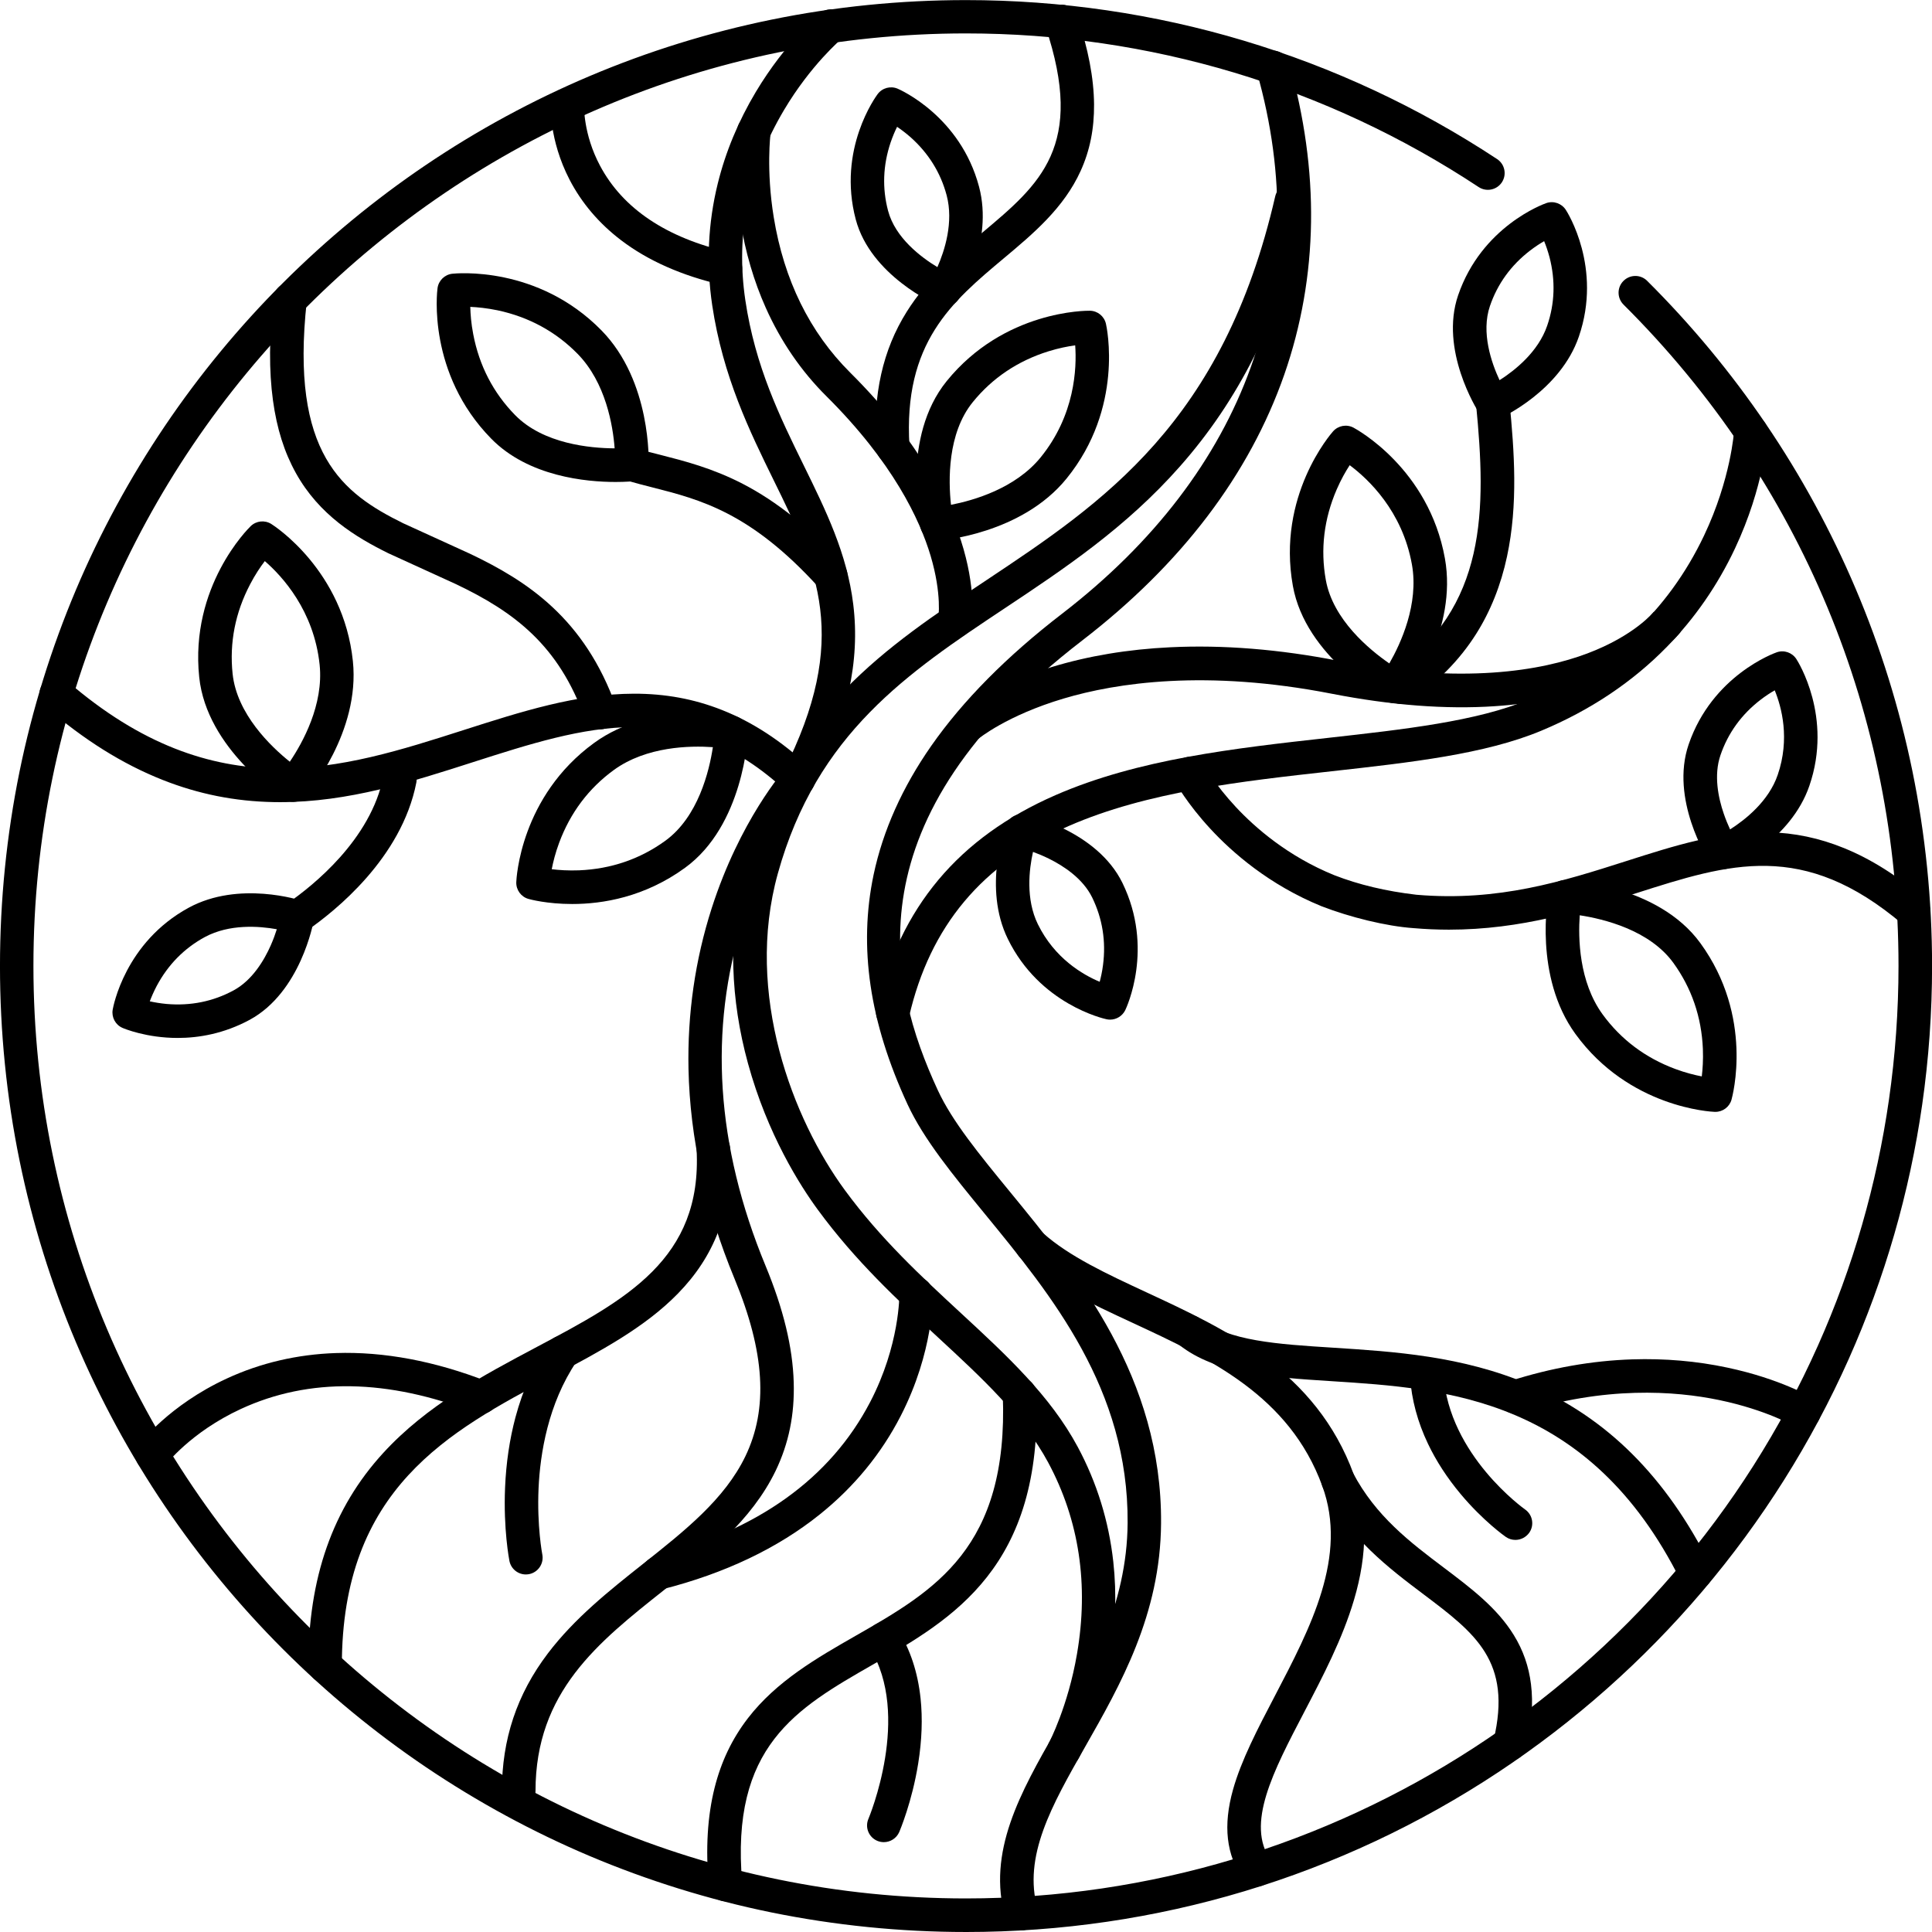 <?xml version="1.0" encoding="UTF-8" standalone="no"?>
<svg
   version="1.1"
   x="0px"
   y="0px"
   viewBox="0 0 5000 5000"
   style="enable-background:new 0 0 5000 5000;"
   xml:space="preserve"
   id="svg41"
   sodipodi:docname="noun-life-tree-6326334.svg"
   inkscape:version="1.4.2 (ebf0e940d0, 2025-05-08)"
   xmlns:inkscape="http://www.inkscape.org/namespaces/inkscape"
   xmlns:sodipodi="http://sodipodi.sourceforge.net/DTD/sodipodi-0.dtd"
   xmlns="http://www.w3.org/2000/svg"
   xmlns:svg="http://www.w3.org/2000/svg"><defs
     id="defs41" /><sodipodi:namedview
     id="namedview41"
     pagecolor="#ffffff"
     bordercolor="#000000"
     borderopacity="0.25"
     inkscape:showpageshadow="2"
     inkscape:pageopacity="0.0"
     inkscape:pagecheckerboard="0"
     inkscape:deskcolor="#d1d1d1"
     inkscape:zoom="0.083766068"
     inkscape:cx="1892.1743"
     inkscape:cy="1259.4599"
     inkscape:window-width="1857"
     inkscape:window-height="1188"
     inkscape:window-x="0"
     inkscape:window-y="0"
     inkscape:window-maximized="1"
     inkscape:current-layer="svg41" /><g
     id="g41"
     transform="matrix(1.585,0,0,1.585,-1462.667,-1462.697)"><g
       id="g1"><path
         d="m 2500,4077.4 c -107,0 -213.9,-10.8 -317.9,-32 -101.3,-20.7 -200.9,-51.7 -296.1,-91.9 -93.5,-39.5 -183.6,-88.5 -267.9,-145.4 -83.5,-56.4 -162.1,-121.2 -233.4,-192.6 -71.4,-71.4 -136.2,-149.9 -192.6,-233.4 -57,-84.3 -105.9,-174.5 -145.4,-267.9 -40.3,-95.2 -71.2,-194.8 -91.9,-296.1 -21.3,-103.9 -32,-210.9 -32,-317.9 0,-107 10.8,-213.9 32,-317.9 20.7,-101.3 51.7,-200.9 91.9,-296.1 39.5,-93.5 88.5,-183.6 145.4,-267.9 56.4,-83.5 121.2,-162.1 192.6,-233.4 71.4,-71.3 149.9,-136.2 233.4,-192.6 84.3,-57 174.5,-105.9 267.9,-145.4 95.2,-40.3 194.8,-71.2 296.1,-91.9 103.9,-21.3 210.9,-32 317.9,-32 309.8,0 609.8,89.8 867.3,259.6 12.6,8.3 16.1,25.3 7.8,37.9 -8.3,12.6 -25.3,16.1 -37.9,7.8 C 3088.6,1064 2799.1,977.4 2500,977.4 1660.4,977.4 977.4,1660.5 977.4,2500 c 0,839.5 683,1522.6 1522.6,1522.6 600.5,0 1146.6,-354.4 1391.3,-903 57,-127.7 95.9,-262.7 115.8,-401.2 10.3,-71.8 15.6,-145.3 15.6,-218.5 0,-408.3 -159.5,-791.8 -449,-1079.7 -10.7,-10.7 -10.8,-28 -0.1,-38.7 10.7,-10.7 28,-10.8 38.7,-0.1 71.8,71.4 137.1,150.1 193.9,233.8 57.4,84.5 106.6,174.9 146.4,268.6 40.6,95.5 71.7,195.4 92.6,297.1 21.4,104.3 32.3,211.6 32.3,319 0,75.7 -5.4,151.9 -16.1,226.3 -20.6,143.6 -61,283.4 -120,415.7 -61,136.7 -141.3,264.1 -238.6,378.7 -96.7,113.9 -208.9,213.3 -333.3,295.7 -258.1,170.8 -558.8,261.1 -869.5,261.1 z"
         id="path1" /></g><g
       id="g2"><path
         d="m 2590.7,4074.7 c -11.9,0 -22.9,-7.9 -26.3,-20 -30.4,-108.2 24.5,-204.7 82.7,-306.8 54.4,-95.4 116,-203.5 116.9,-338.4 1.5,-218.3 -123.5,-370.8 -233.7,-505.3 -51,-62.3 -99.3,-121.1 -125.7,-178.3 -62.1,-134.2 -80.2,-256.9 -55.3,-375.1 15.2,-71.8 46.9,-142.6 94.2,-210.3 51.5,-73.7 123.2,-146.1 213.1,-215.3 301.7,-232.2 414.7,-546.5 318.4,-884.9 -4.1,-14.5 4.3,-29.7 18.8,-33.8 14.5,-4.1 29.7,4.3 33.8,18.8 25,87.9 37.1,175.4 35.9,260.2 -1.2,85.5 -15.9,169.3 -43.7,249 -57.1,163.4 -168.1,309.5 -329.9,434.1 -380.5,292.9 -316.8,559.4 -235.8,734.4 23.5,50.8 67.5,104.5 118.4,166.6 110.4,134.7 247.7,302.3 246.1,540.4 -1,149.1 -66.4,263.9 -124,365.1 -54.6,95.9 -101.8,178.8 -77.6,264.9 4.1,14.5 -4.4,29.6 -18.9,33.7 -2.4,0.7 -4.9,1 -7.4,1 z"
         id="path2" /></g><g
       id="g3"><path
         d="m 2660,3808.1 c -4.3,0 -8.8,-1 -12.9,-3.2 -13.3,-7.1 -18.4,-23.7 -11.3,-37 v 0 c 0.3,-0.6 30.8,-58.7 45.5,-144.3 19.5,-113.1 3.7,-218.3 -46.9,-312.6 -40.5,-75.5 -108.1,-138 -179.6,-204.1 -66.4,-61.3 -135,-124.8 -196.5,-208.6 -29,-39.5 -82.4,-123.1 -114.2,-239.2 -14.4,-52.4 -22.4,-105 -23.9,-156.2 -1.7,-58 5.1,-114.7 20.1,-168.7 16.6,-59.8 38.7,-112.8 67.6,-162.1 25.9,-44.2 56.6,-84.4 94.1,-122.9 68.9,-70.9 147.8,-123.4 231.2,-178.9 190.2,-126.6 386.9,-257.5 471.8,-626.9 3.4,-14.7 18.1,-23.9 32.8,-20.5 14.7,3.4 23.9,18.1 20.5,32.8 -21.5,93.3 -50.1,174.8 -87.7,249.2 -33.4,66.2 -73,124.9 -121,179.3 -88.3,100.1 -188.9,167.1 -286.2,231.8 -157.8,105 -306.9,204.2 -370.5,433 -54.8,197.1 24.7,401.7 109.4,517.1 58.4,79.6 125.1,141.2 189.5,200.8 75,69.3 145.8,134.8 190.7,218.4 31.3,58.3 50.8,121.4 58.1,187.5 5.8,52.6 3.8,107.2 -5.8,162.3 -16.4,93.6 -49.4,156.1 -50.8,158.7 -4.8,9 -14.2,14.3 -24,14.3 z"
         id="path3" /></g><g
       id="g4"><path
         d="m 1769.7,3874.7 c -15.1,0 -27.4,-12.2 -27.4,-27.4 0,-84.6 24.5,-158.1 75,-224.7 43.6,-57.5 100.5,-102.7 155.5,-146.3 68.5,-54.3 133.2,-105.6 167,-175.5 37.6,-77.9 32,-170.1 -17.7,-290.2 -47.5,-114.7 -72.7,-229.8 -75.1,-342 -1.9,-90.1 10.8,-178.4 37.8,-262.6 46.2,-143.9 117.8,-225.3 120.9,-228.7 10.1,-11.3 27.3,-12.3 38.6,-2.2 11.3,10 12.3,27.3 2.3,38.6 v 0 c -0.7,0.8 -68,77.9 -110.4,211.5 -56.7,178.8 -44.4,368.7 36.6,564.4 29.2,70.6 44.3,132.9 46,190.2 1.6,52.8 -8.1,100.1 -29.6,144.7 -39.2,81.1 -111.9,138.8 -182.2,194.6 -107.9,85.5 -209.8,166.3 -209.8,328.2 -0.1,15.1 -12.4,27.4 -27.5,27.4 z"
         id="path4" /></g><g
       id="g5"><path
         d="m 1997.9,3518.7 c -12.2,0 -23.3,-8.2 -26.5,-20.6 -3.7,-14.6 5.1,-29.5 19.8,-33.3 168.7,-42.9 287.3,-127.9 352.3,-252.5 48.7,-93.3 47.8,-175.5 47.8,-176.4 -0.4,-15.1 11.6,-27.6 26.7,-27.9 15.1,-0.4 27.6,11.6 28,26.7 0.1,3.8 1.6,94.9 -52.6,200.2 -31.7,61.7 -76,115.7 -131.7,160.4 -68.9,55.4 -155.4,96.6 -257,122.4 -2.3,0.7 -4.6,1 -6.8,1 z"
         id="path5" /></g><g
       id="g6"><path
         d="m 2226.1,2222.9 c -4.2,0 -8.4,-1 -12.4,-3 -13.5,-6.8 -18.8,-23.3 -12,-36.8 110.9,-218.4 55.1,-332.1 -15.6,-476.1 -38.9,-79.3 -83,-169.2 -100.4,-285.9 -9.9,-67 -6.9,-133.9 9.1,-198.6 12.7,-51.6 33.7,-102 62.2,-149.7 48.6,-81.1 102.4,-126.4 104.7,-128.3 11.6,-9.7 28.9,-8.1 38.5,3.5 9.7,11.6 8.1,28.9 -3.5,38.5 -0.5,0.4 -50,42.3 -93.8,116.1 -58,97.6 -79.2,202 -63.1,310.4 16.1,108.3 56.4,190.4 95.4,269.8 36.3,74 70.7,144 80.8,226.8 11.4,92.8 -9.4,187.6 -65.6,298.2 -4.7,9.6 -14.4,15.1 -24.3,15.1 z"
         id="path6" /></g><g
       id="g7"><path
         d="m 2508.6,1943 -53.8,-10.1 v 0.2 c 0.1,-0.4 6.4,-39.3 -12.5,-102.8 -17.7,-59.2 -61.5,-152.5 -169.9,-260.3 -41.3,-41 -74.6,-89.6 -99.1,-144.3 -19.5,-43.5 -33.4,-90.9 -41.4,-141 -13.6,-85.1 -5.5,-148.4 -5.1,-151.1 2,-15 15.8,-25.5 30.7,-23.5 15,2 25.5,15.7 23.5,30.7 v 0 c -0.1,0.6 -7.5,59.3 5.2,136.9 16.7,102.4 58.7,187.7 124.8,253.5 229.1,228 199,404.4 197.6,411.8 z"
         id="path7" /></g><g
       id="g8"><path
         d="m 2380.7,2603.6 c -2,0 -4.1,-0.2 -6.2,-0.7 -14.7,-3.4 -23.9,-18.1 -20.5,-32.8 38.2,-165.6 133.8,-279.8 292.1,-348.9 135.2,-59 292.9,-76.6 445.5,-93.6 124.5,-13.9 242.2,-27 326.8,-62.2 131.8,-54.9 228.3,-145.1 286.8,-268.1 44,-92.6 49,-170.2 49,-170.9 0.8,-15.1 13.7,-26.6 28.8,-25.8 15.1,0.8 26.7,13.7 25.8,28.8 -0.2,3.5 -5.2,87.3 -53.2,189.2 -28.2,59.8 -65.4,113.6 -110.7,160 -56.5,57.9 -125.7,104.1 -205.6,137.4 -91.8,38.3 -213.2,51.8 -341.8,66.1 -148.5,16.5 -302,33.6 -429.6,89.4 -141.4,61.7 -226.6,163.5 -260.7,311.1 -2.8,12.5 -14.1,21 -26.5,21 z"
         id="path8" /></g><g
       id="g9"><path
         d="m 2520.4,2129.1 v 0 l -35.5,-41.6 c 2.1,-1.8 52.4,-44.2 155.1,-75.5 59.3,-18.1 124.5,-29 193.6,-32.3 85.8,-4.2 178.2,3.2 274.5,22.1 203.6,39.8 333.3,15.5 406.2,-11.9 77.8,-29.3 108.9,-68.1 109.2,-68.5 l -0.1,0.2 43.6,33 c -1.5,2 -38.1,49.4 -128.2,84.6 -51.4,20 -110.3,32.4 -175.2,36.7 -80,5.4 -169.5,-1.5 -266,-20.3 -205.6,-40.2 -351.8,-17.9 -438.1,7.8 -93.1,27.7 -138.7,65.4 -139.1,65.7 z"
         id="path9" /></g><g
       id="g10"><path
         d="m 2380.6,1680.4 c -14.3,0 -26.4,-11.2 -27.3,-25.7 -5.4,-87.6 10.9,-160.5 50,-222.8 34,-54.3 79.5,-92.3 123.4,-129.2 94.2,-79 168.7,-141.3 103.2,-336.3 -4.8,-14.3 2.9,-29.8 17.2,-34.6 14.3,-4.8 29.8,2.9 34.6,17.2 18.1,54 27.1,101.2 27.5,144.2 0.3,40 -6.8,75.5 -21.9,108.7 -27.5,60.6 -77.3,102.4 -125.6,142.8 -84.5,70.8 -164.4,137.7 -153.9,306.6 0.9,15.1 -10.5,28.1 -25.6,29 -0.5,0.1 -1,0.1 -1.6,0.1 z"
         id="path10" /></g><g
       id="g11"><path
         d="m 2279.3,1890.2 c -7.4,0 -14.8,-3 -20.2,-8.9 -110.9,-121.8 -192.6,-142.7 -271.7,-162.8 -13.3,-3.4 -27,-6.9 -40.5,-10.8 -14.5,-4.2 -22.8,-19.4 -18.6,-33.9 4.2,-14.5 19.4,-22.8 33.9,-18.6 12.5,3.7 25.2,6.9 38.7,10.3 39.9,10.2 85,21.7 134.6,47.3 56.2,29.1 109.8,72.1 164,131.7 10.2,11.2 9.4,28.5 -1.8,38.6 -5.3,4.7 -11.9,7.1 -18.4,7.1 z"
         id="path11" /></g><g
       id="g12"><path
         d="m 1380,2232.6 c -3.4,0 -6.8,0 -10.3,-0.1 -63.3,-1.2 -122.6,-13 -181.3,-36.2 -65.6,-26 -128.3,-65.2 -191.6,-119.9 -11.4,-9.9 -12.7,-27.2 -2.8,-38.6 9.9,-11.4 27.2,-12.7 38.6,-2.8 242.4,209.6 447.7,143.8 646.2,80.2 95.5,-30.6 185.7,-59.5 279,-59.7 51.3,-0.1 98.3,8.6 143.6,26.5 50.3,19.9 97.1,50.5 143.3,93.5 11,10.3 11.6,27.6 1.3,38.7 -10.3,11 -27.6,11.6 -38.7,1.3 -169.4,-158.1 -328.1,-107.2 -511.9,-48.3 -100.1,32.2 -203.7,65.4 -315.4,65.4 z"
         id="path12" /></g><g
       id="g13"><path
         id="path13"
         d="m 1581.1,1777.2 c -98.6,-48.7 -184.899,-113 -157.399,-362.5 1.6,-15 -9.201,-28.501 -24.201,-30.201 -0.938,-0.1 -1.869,-0.151 -2.792,-0.157 -13.849,-0.077 -25.814,10.295 -27.407,24.358 -7.1,64.5 -7.4,119.4 -0.8,167.9 6.3,45.9 18.499,84.6 37.399,118.6 38.1,68.6 97.7,104.7 151,131 l 109.9,50.2 c 95.8,45.5 168.3,100.201 210.7,219.001 4,11.2 14.599,18.2 25.799,18.2 3.1,0 6.2,-0.501 9,-1.501 14.3,-5.1 21.701,-20.8 16.601,-35 -51.6,-144.6 -145.2,-205.6 -238.7,-250.1 z"
         sodipodi:nodetypes="ccccccccccscccc" /></g><g
       id="g14" /><g
       id="g15"><path
         d="m 1408.3,2447.3 c -8.7,0 -17.2,-4.1 -22.5,-11.8 -8.6,-12.4 -5.5,-29.5 7,-38.1 40.1,-27.7 135.7,-103.4 156.1,-207.2 2.9,-14.8 17.3,-24.5 32.1,-21.6 14.8,2.9 24.5,17.3 21.6,32.1 -24.2,123.5 -133,210.1 -178.7,241.7 -4.8,3.3 -10.3,4.9 -15.6,4.9 z"
         id="path15" /></g><g
       id="g16"><path
         d="m 3210.2,2072.2 c -8.7,0 -17.3,-4.2 -22.6,-11.9 -8.5,-12.5 -5.3,-29.5 7.1,-38 156.8,-107.2 154.9,-268.5 138.3,-438.5 -1.5,-15 9.5,-28.4 24.6,-29.9 15,-1.5 28.4,9.5 29.9,24.6 7.9,81.4 14.2,167.9 -4,252.9 -10,46.9 -27,89.5 -50.5,126.6 -26.7,42.2 -62.8,79 -107.4,109.4 -4.8,3.2 -10.1,4.8 -15.4,4.8 z"
         id="path16" /></g><g
       id="g17"><path
         d="m 2975.1,4003.1 c -8.7,0 -17.2,-4.1 -22.5,-11.8 -27.6,-39.8 -33,-87.7 -16.5,-146.4 13.6,-48.3 40.1,-99 68.2,-152.7 58.7,-112.3 119.5,-228.4 77.6,-342.9 -53.9,-147.6 -183.9,-208 -309.5,-266.4 -69,-32 -134.1,-62.3 -182.8,-105.8 -11.3,-10.1 -12.3,-27.3 -2.2,-38.6 10.1,-11.3 27.3,-12.3 38.6,-2.2 42.7,38.1 104.3,66.7 169.5,97 129.4,60.1 276.1,128.3 337.8,297.2 22.6,61.9 22.8,128.8 0.4,204.4 -18.9,63.9 -50.5,124.3 -81,182.7 -51.5,98.5 -96,183.6 -55.2,242.5 8.6,12.4 5.5,29.5 -6.9,38.1 -4.7,3.3 -10.1,4.9 -15.5,4.9 z"
         id="path17" /></g><g
       id="g18"><path
         d="m 3388.3,3797.6 c -2.1,0 -4.2,-0.2 -6.4,-0.8 -14.7,-3.5 -23.8,-18.3 -20.3,-32.9 30.6,-128.5 -30.1,-174.3 -114.2,-237.7 -56.8,-42.8 -121.1,-91.3 -164.1,-173.5 -7,-13.4 -1.8,-29.9 11.5,-36.9 13.4,-7 29.9,-1.8 36.9,11.5 37.4,71.3 93.9,114 148.6,155.2 44.6,33.7 86.8,65.5 114.2,110 15.3,24.8 24.5,51.1 28.1,80.3 3.9,31.3 1.3,65.2 -7.8,103.7 -2.9,12.7 -14.1,21.1 -26.5,21.1 z"
         id="path18" /></g><g
       id="g19"><path
         id="path19"
         d="m 3230.9,2438.3 c 19.8,1.7 39,2.5 57.7,2.5 118.9,0 217.399,-31.5 305.699,-59.499 152.4,-48.7 272.7,-87.2 435.4,50.8 11.6,9.7 28.801,8.3 38.601,-3.2 9.7,-11.6 8.3,-28.8 -3.2,-38.6 -44.3,-37.7 -87.201,-64.7 -131.101,-82.6 -40.4,-16.5 -80.9,-25 -123.8,-26 -78.7,-1.9 -153.5,21.999 -232.6,47.299 -102.1,32.6 -207.701,66.301 -342.001,54.801 -49.654,-5.779 -94.421,-16.446 -134.3,-32.001 -75.7,-30.8 -129.2,-77.6 -160.7,-111.4 -34.5,-37 -51.1,-67.099 -51.3,-67.399 -4.95,-9.144 -14.296,-14.318 -23.976,-14.319 -4.4,-3e-4 -8.868,1.068 -13.025,3.318 -13.2,7.2 -18.2,23.8 -11,37.1 0.8,1.5 19.301,35.399 58.001,77.199 35.5,38.4 95.799,91.401 181.499,126.301 46.06,17.86 105.59,32.615 150.101,35.699 z"
         sodipodi:nodetypes="cscccccccccccsccccc" /></g><g
       id="g20" /><g
       id="g21"><path
         d="m 1453.6,3670.8 c -15.1,0 -27.3,-12.2 -27.4,-27.3 -0.2,-144.3 39.8,-258.1 122.2,-348.1 71.5,-78.1 162.9,-126.5 251.2,-173.4 145,-76.9 270.2,-143.3 260.6,-322.2 -0.8,-15.1 10.8,-28 25.8,-28.8 15.1,-0.8 28,10.8 28.8,25.8 2.8,51.2 -3.5,96.2 -19.3,137.3 -14.3,37.2 -35.9,70.3 -66.1,101.2 -54.4,55.6 -127.1,94.1 -204.1,135 -169.5,89.9 -344.7,182.8 -344.3,473 0,15.2 -12.2,27.5 -27.4,27.5 0.1,0 0,0 0,0 z"
         id="path21" /></g><g
       id="g22"><path
         d="m 1781.4,3493.6 c -12.8,0 -24.2,-9 -26.8,-22.1 -0.4,-2.1 -10,-51.7 -7.1,-119.9 1.7,-40.2 7.4,-78.7 16.9,-114.4 12.1,-45.2 30.3,-86.2 54.3,-121.7 8.4,-12.5 25.4,-15.8 38,-7.4 12.5,8.4 15.8,25.4 7.4,38 -46.5,69 -59.3,150.3 -61.9,206.4 -2.8,62.1 6,108 6.1,108.5 2.9,14.8 -6.8,29.2 -21.6,32.1 -1.8,0.3 -3.6,0.5 -5.3,0.5 z"
         id="path22" /></g><g
       id="g23"><path
         d="m 1171.3,3325.9 c -5.7,0 -11.5,-1.8 -16.4,-5.5 -12.1,-9.1 -14.5,-26.2 -5.5,-38.3 2,-2.6 49.3,-64.8 143.7,-108.4 55.1,-25.5 115.1,-39.5 178.3,-41.6 78.1,-2.6 161.2,13 247,46.4 14.1,5.5 21,21.3 15.6,35.4 -5.5,14.1 -21.3,21 -35.4,15.6 -142.5,-55.5 -271.2,-57.6 -382.5,-6.1 -82,37.9 -122.5,91 -122.9,91.6 -5.4,7.1 -13.6,10.9 -21.9,10.9 z"
         id="path23" /></g><g
       id="g24"><path
         d="m 3691.5,3518.7 c -10,0 -19.7,-5.5 -24.5,-15.1 -149.4,-298.7 -382.7,-313.6 -570.2,-325.6 -101.3,-6.5 -188.8,-12.1 -248.4,-59.1 -11.9,-9.4 -13.9,-26.6 -4.5,-38.4 9.4,-11.9 26.6,-13.9 38.4,-4.5 46.2,36.5 125.8,41.6 218,47.4 98.4,6.3 210,13.4 318.9,59.8 127.1,54.1 224.2,150.9 296.7,295.9 6.8,13.5 1.3,29.9 -12.2,36.7 -3.9,1.9 -8.1,2.9 -12.2,2.9 z"
         id="path24" /></g><g
       id="g25"><path
         d="m 3868.2,3256.2 c -4.8,0 -9.6,-1.3 -14,-3.9 v 0 c -0.5,-0.3 -46.5,-27.3 -124.5,-43.5 -71.8,-14.9 -186.3,-23.3 -324.2,20.9 -14.4,4.6 -29.8,-3.3 -34.4,-17.7 -4.6,-14.4 3.3,-29.8 17.7,-34.4 66.3,-21.2 133.4,-33.1 199.3,-35.2 52.9,-1.7 105.2,2.8 155.3,13.5 86.3,18.3 136.8,48.3 138.9,49.6 12.9,7.8 17.1,24.6 9.3,37.5 -5.1,8.5 -14.1,13.2 -23.4,13.2 z"
         id="path25" /></g><g
       id="g26"><path
         d="m 2107.3,4027.2 c -14,0 -26,-10.7 -27.2,-25 -5.3,-61 -2.2,-113.4 9.5,-160.2 10.8,-42.9 28.5,-79.9 54.2,-113.4 46.9,-60.9 112.9,-98.7 176.7,-135.2 128.2,-73.4 249.3,-142.8 239.7,-393.2 -0.6,-15.1 11.2,-27.8 26.3,-28.4 15.1,-0.6 27.8,11.2 28.4,26.3 10.9,283.6 -136.8,368.2 -267.1,442.8 -124.8,71.5 -232.7,133.3 -213.1,356.5 1.3,15 -9.8,28.3 -24.9,29.6 -0.8,0.1 -1.7,0.2 -2.5,0.2 z"
         id="path26" /></g><g
       id="g27"><path
         d="m 2365.9,3930.7 c -3.6,0 -7.3,-0.7 -10.8,-2.2 -13.9,-6 -20.3,-22 -14.3,-35.9 v 0 c 0.7,-1.7 71,-169.2 2,-279.2 -8,-12.8 -4.2,-29.7 8.6,-37.7 12.8,-8 29.7,-4.2 37.7,8.6 20,31.8 32.3,69.3 36.8,111.5 3.5,32.8 2.2,68.5 -3.8,106.1 -10.1,63.3 -30.2,110.3 -31,112.3 -4.5,10.3 -14.6,16.5 -25.2,16.5 z"
         id="path27" /></g><g
       id="g28"><path
         d="m 3397.1,3437.2 c -5.4,0 -10.9,-1.6 -15.6,-4.9 -1.5,-1 -37.2,-26.2 -74,-70.3 -21.8,-26.1 -39.6,-53.5 -53,-81.6 -17,-35.6 -26.9,-72.4 -29.3,-109.1 -1,-15.1 10.4,-28.1 25.5,-29.1 15.1,-1 28.1,10.4 29.1,25.5 8.8,131.4 131.9,218.9 133.2,219.8 12.4,8.7 15.4,25.7 6.7,38.1 -5.5,7.5 -13.9,11.6 -22.6,11.6 z"
         id="path28" /></g><g
       id="g29"><path
         d="m 3199.8,2071.1 c -4.4,0 -8.8,-1.1 -12.9,-3.3 -5.4,-2.9 -132.3,-72.3 -153.1,-188.4 -26.3,-146.8 61.9,-248 65.7,-252.3 8.4,-9.4 22.1,-11.9 33.3,-6 5,2.7 123,66.8 149.3,213.7 20.6,114.8 -57,220.8 -60.3,225.2 -5.3,7.2 -13.6,11.1 -22,11.1 z m -73.2,-388.7 c -6.4,9.8 -14.1,23.2 -21.2,39.6 -20.8,48 -26.8,97.7 -17.8,147.7 11.6,64.9 71.1,113.9 103.7,136.4 18.6,-32.3 48.5,-96.9 36.9,-161.6 -15.7,-87.5 -71.5,-139.7 -101.6,-162.1 z"
         id="path29" /></g><g
       id="g30"><path
         d="m 3723.7,2738.3 c -0.3,0 -0.7,0 -1,0 -5.7,-0.2 -139.8,-6.6 -227.5,-127.2 -68.5,-94.3 -44.9,-223.5 -43.9,-229 2.5,-13.3 14.5,-22.8 28,-22.2 6.1,0.3 150.6,7.5 219.9,102.9 87.7,120.6 52.3,250.2 50.8,255.7 -3.3,11.7 -14.1,19.8 -26.3,19.8 z m -221.5,-321 c -2.6,37.2 -1.4,108.4 37.2,161.6 29.9,41.1 69.9,71.2 118.9,89.4 16.7,6.2 31.7,9.9 43.2,12.1 1.4,-11.6 2.5,-27 1.8,-44.8 -2.2,-52.3 -18.5,-99.6 -48.3,-140.7 -39,-53.6 -113.7,-71.6 -152.8,-77.6 z"
         id="path30" /></g><g
       id="g31"><path
         d="m 1857.1,2398.9 c -41,0 -69,-7.6 -71.4,-8.3 -12.1,-3.4 -20.3,-14.7 -19.9,-27.3 0.2,-5.7 6.6,-139.8 127.2,-227.5 94.3,-68.5 223.5,-44.9 229,-43.9 13.3,2.5 22.8,14.5 22.2,28 -0.3,6.1 -7.5,150.6 -102.9,219.9 -66,48 -134.6,59.1 -184.2,59.1 z m -64,-34.6 v 0 z m 30.6,-22.2 c 11.6,1.4 27,2.5 44.8,1.8 52.3,-2.2 99.6,-18.5 140.7,-48.3 53.6,-39 71.7,-113.7 77.6,-152.8 -37.2,-2.6 -108.4,-1.4 -161.6,37.2 -41.1,29.9 -71.2,69.9 -89.4,118.9 -6.2,16.7 -9.9,31.7 -12.1,43.2 z"
         id="path31" /></g><g
       id="g32"><path
         d="m 1927.9,1709.8 c -47.7,0 -142.2,-8.6 -203.1,-70.8 -104.4,-106.5 -88.4,-239.9 -87.6,-245.5 1.6,-12.5 11.6,-22.3 24.1,-23.7 5.6,-0.6 139.3,-14 243.7,92.6 81.6,83.3 77.1,214.6 76.9,220.1 -0.6,13.6 -11,24.7 -24.5,26.1 -1.6,0.1 -12.6,1.2 -29.5,1.2 z m -237.2,-285.9 c 0.3,11.7 1.4,27.1 4.8,44.6 9.8,51.4 32.8,95.8 68.4,132.1 46.1,47.1 122.9,54.1 162.5,54.3 -2.8,-37.2 -14.5,-107.4 -60.5,-154.3 -35.6,-36.3 -79.6,-60.2 -130.7,-71.1 -17.5,-3.6 -32.8,-5.1 -44.5,-5.6 z"
         id="path32" /></g><g
       id="g33"><path
         d="m 1401.7,2232.1 c -5.1,0 -10.1,-1.4 -14.7,-4.3 -5.2,-3.3 -126.6,-81.9 -138.9,-199.2 -15.5,-148.3 80,-242.8 84.1,-246.7 9.1,-8.8 22.9,-10.2 33.6,-3.5 4.8,3 117.7,75.7 133.2,224 12.1,116 -73,216 -76.7,220.2 -5.3,6.3 -12.9,9.5 -20.6,9.5 z M 1355.2,1839 c -7.1,9.3 -15.8,22.1 -24,37.9 -24.3,46.3 -33.9,95.4 -28.6,146 6.9,65.9 62.6,119 93.4,143.7 20.9,-30.9 55.5,-93.1 48.7,-158.5 -9.3,-88.3 -61.1,-144.5 -89.5,-169.1 z"
         id="path33" /></g><g
       id="g34"><path
         d="m 2452.6,1805.6 c -12.7,0 -23.9,-8.8 -26.7,-21.4 -1.3,-6 -31.6,-147.4 42.6,-239 93.9,-115.8 228.3,-115.1 233.9,-115 12.6,0.2 23.4,9 26.2,21.3 1.3,5.5 29.7,136.8 -64.2,252.6 -73.4,90.6 -204.4,101.1 -209.9,101.5 -0.5,-0.1 -1.2,0 -1.9,0 z m 225.8,-318.9 c -11.6,1.6 -26.8,4.5 -43.8,9.8 -49.9,15.6 -91.5,43.5 -123.5,83 -41.5,51.2 -39.8,128.3 -35.5,167.6 36.6,-7.1 105.1,-26.6 146.5,-77.6 55.9,-68.9 59,-145.3 56.3,-182.8 z"
         id="path34" /></g><g
       id="g35"><path
         d="m 2465.1,1423.7 c -3.7,0 -7.4,-0.7 -10.9,-2.3 -4.5,-1.9 -109.8,-48.8 -134.1,-140.2 -30.5,-114.9 33.1,-201.2 35.8,-204.8 7.6,-10.1 21.1,-13.7 32.7,-8.7 4.2,1.8 102.3,45.1 132.8,160 24,90.1 -30.7,179.4 -33,183.1 -5.2,8.2 -14.1,12.9 -23.3,12.9 z m -77.5,-293.8 c -3.5,7 -7.2,15.7 -10.6,25.6 -12.5,37.2 -13.9,74.8 -4.1,111.6 11.7,44.1 53.8,75.8 80.5,91.9 11.8,-26.8 26.8,-73.3 15.1,-117.3 -9.8,-36.9 -29.7,-68.8 -59,-94.9 -7.9,-6.9 -15.4,-12.5 -21.9,-16.9 z"
         id="path35" /></g><g
       id="g36"><path
         d="m 1213,2617.6 c -51.2,0 -87.6,-15.3 -90.1,-16.4 -11.6,-5 -18.2,-17.3 -16.1,-29.7 0.8,-4.5 19.9,-110 124.4,-166.7 82,-44.4 181.6,-12.2 185.8,-10.8 12.9,4.3 20.7,17.3 18.3,30.7 -0.8,4.8 -21.7,118.2 -104.8,163.3 -42.1,22.7 -83.2,29.6 -117.5,29.6 z m -45.6,-59.8 c 7.6,1.7 16.9,3.3 27.4,4.3 39.1,3.4 75.9,-4 109.5,-22.2 30.6,-16.6 49.9,-49.2 60.7,-73.7 4.1,-9.4 7.4,-18.4 9.8,-26.1 -28.8,-5.2 -77.5,-8.9 -117.6,12.8 -33.5,18.2 -59.9,45 -78.4,79.6 -4.9,9.3 -8.6,17.9 -11.4,25.3 z"
         id="path36" /></g><g
       id="g37"><path
         d="m 2735.4,2587.7 c -1.9,0 -3.8,-0.2 -5.7,-0.6 -4.4,-0.9 -109.1,-24.4 -161.3,-131.2 -41,-83.7 -4.7,-181.9 -3.1,-186 4.8,-12.7 18.2,-19.9 31.4,-17 4.8,1 117.2,26.6 158.8,111.5 52.2,106.8 6.6,203.8 4.6,207.9 -4.7,9.5 -14.4,15.4 -24.7,15.4 z m -125.9,-273.9 c -6.4,28.6 -12.1,77.1 7.9,118 27.4,55.9 73.5,82.6 101,94.1 2,-7.6 4.1,-16.8 5.4,-27.2 5.1,-38.9 -0.9,-76 -17.6,-110.3 -15.3,-31.3 -47.1,-51.9 -71.1,-63.7 -9.1,-4.5 -18,-8.1 -25.6,-10.9 z"
         id="path37" /></g><g
       id="g38"><path
         d="m 3736.6,2341.9 c -9.1,0 -17.9,-4.5 -23.1,-12.6 -2.6,-4.1 -64.1,-101.7 -33.4,-191.1 38.6,-112.4 139.5,-148.8 143.8,-150.3 11.9,-4.2 25.1,0.4 32,11 2.5,3.8 59.9,94.4 21.3,206.9 -30.2,88.2 -125.3,131.9 -129.4,133.8 -3.6,1.5 -7.4,2.3 -11.2,2.3 z m 84,-291.9 c -6.8,3.9 -14.8,9 -23.1,15.4 -31.1,23.9 -53.2,54.4 -65.5,90.5 -11.3,33 -3.4,70 5.3,95.3 3.3,9.7 7,18.5 10.4,25.9 24.7,-15.7 63.1,-46 77.8,-89.1 20.2,-58.9 6.4,-110.4 -4.9,-138 z"
         id="path38" /></g><g
       id="g39"><path
         d="m 3360.2,1608.5 c -9.1,0 -17.9,-4.5 -23.1,-12.6 -2.6,-4.1 -64.1,-101.7 -33.4,-191.1 38.6,-112.4 139.5,-148.8 143.8,-150.3 11.9,-4.2 25.1,0.4 32,11 2.5,3.8 59.9,94.4 21.3,206.9 -30.2,88.2 -125.3,131.9 -129.4,133.8 -3.6,1.5 -7.4,2.3 -11.2,2.3 z m 83.9,-291.9 c -6.8,3.9 -14.7,9 -23,15.4 -31.1,23.9 -53.2,54.4 -65.5,90.5 -14.8,43.2 2.5,92.9 15.7,121.1 24.7,-15.7 63.1,-46 77.8,-89.1 12.4,-36.1 13.6,-73.6 3.8,-111.6 -2.7,-10.1 -5.8,-19 -8.8,-26.3 z"
         id="path39" /></g><g
       id="g40"><path
         d="m 2107.4,1388.6 c -2,0 -4.1,-0.2 -6.2,-0.7 -65.3,-15 -120.7,-39.6 -164.5,-73 -35.8,-27.3 -64,-60.4 -83.8,-98.5 -33.9,-65.3 -31.1,-122.7 -31,-125.1 l 54.6,3.1 v -0.1 c 0,0.5 -1.8,47 26.2,99.4 37.4,70 108.3,117.5 210.8,141 14.7,3.4 23.9,18.1 20.5,32.8 -2.9,12.5 -14.1,21.1 -26.6,21.1 z"
         id="path40" /></g></g></svg>
